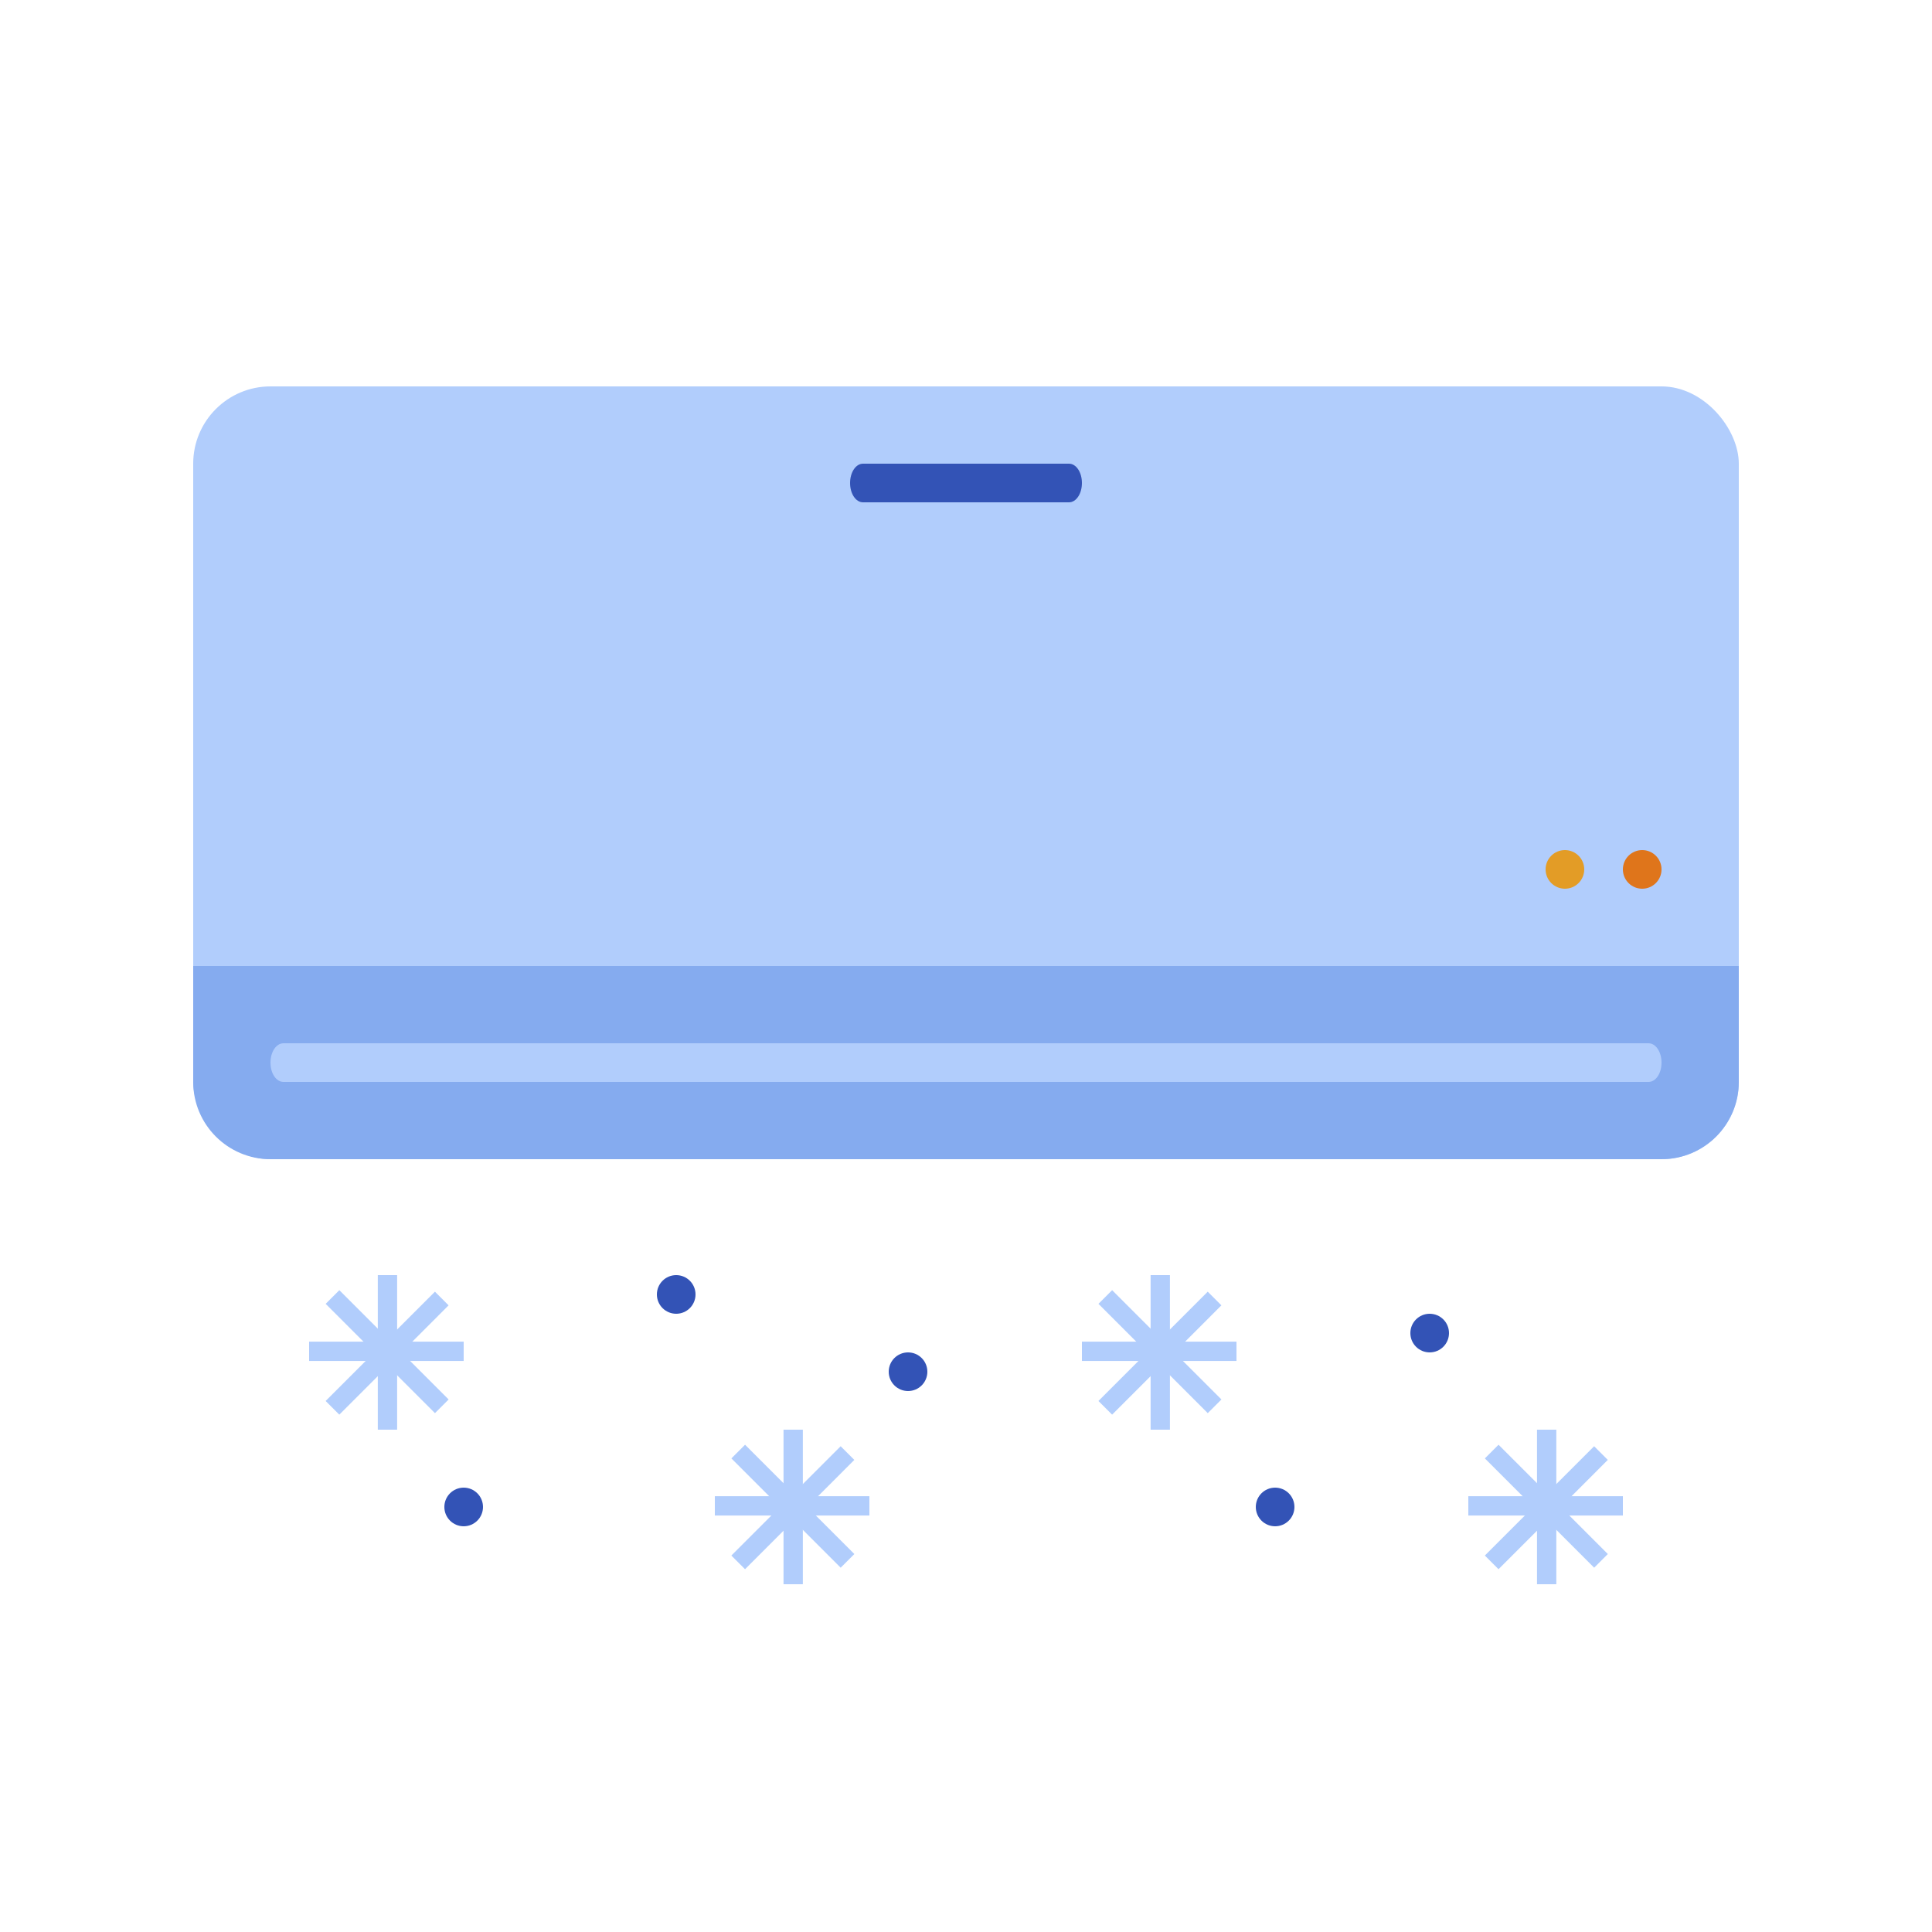 <?xml version="1.0" encoding="UTF-8"?> <svg xmlns="http://www.w3.org/2000/svg" width="100" height="100" viewBox="0 0 100 100" fill="none"> <rect x="10" y="20" width="80" height="40" rx="4" fill="#B1CDFC"></rect> <path d="M10 50H90V56C90 58.209 88.209 60 86 60H14C11.791 60 10 58.209 10 56V50Z" fill="#85ABEF"></path> <path d="M85.33 56H14.67C14.3 56 14 55.561 14 55C14 54.44 14.3 54 14.67 54H85.33C85.7 54 86 54.44 86 55C86 55.561 85.7 56 85.33 56Z" fill="#B1CDFC"></path> <path d="M55.33 26H44.67C44.3 26 44 25.561 44 25C44 24.439 44.3 24 44.67 24H55.33C55.7 24 56 24.439 56 25C56 25.561 55.7 26 55.33 26Z" fill="#3353B6"></path> <circle cx="85" cy="45" r="1" fill="#DF751B"></circle> <circle cx="81" cy="45" r="1" fill="#E39C26"></circle> <circle cx="35" cy="67" r="1" fill="#3353B6"></circle> <circle cx="47" cy="71" r="1" fill="#3353B6"></circle> <circle cx="24" cy="78" r="1" fill="#3353B6"></circle> <circle cx="74" cy="69" r="1" fill="#3353B6"></circle> <circle cx="66" cy="78" r="1" fill="#3353B6"></circle> <line x1="20.055" y1="66" x2="20.055" y2="74" stroke="#B1CDFC"></line> <line x1="22.866" y1="67.211" x2="17.209" y2="72.868" stroke="#B1CDFC"></line> <line x1="16" y1="69.943" x2="24" y2="69.943" stroke="#B1CDFC"></line> <line x1="17.21" y1="67.133" x2="22.867" y2="72.79" stroke="#B1CDFC"></line> <line x1="41.055" y1="74" x2="41.055" y2="82" stroke="#B1CDFC"></line> <line x1="43.866" y1="75.211" x2="38.209" y2="80.868" stroke="#B1CDFC"></line> <line x1="37" y1="77.943" x2="45" y2="77.943" stroke="#B1CDFC"></line> <line x1="38.21" y1="75.133" x2="43.867" y2="80.79" stroke="#B1CDFC"></line> <line x1="60.055" y1="66" x2="60.055" y2="74" stroke="#B1CDFC"></line> <line x1="62.866" y1="67.211" x2="57.209" y2="72.868" stroke="#B1CDFC"></line> <line x1="56" y1="69.943" x2="64" y2="69.943" stroke="#B1CDFC"></line> <line x1="57.21" y1="67.133" x2="62.867" y2="72.79" stroke="#B1CDFC"></line> <line x1="80.055" y1="74" x2="80.055" y2="82" stroke="#B1CDFC"></line> <line x1="82.866" y1="75.211" x2="77.209" y2="80.868" stroke="#B1CDFC"></line> <line x1="76" y1="77.943" x2="84" y2="77.943" stroke="#B1CDFC"></line> <line x1="77.21" y1="75.133" x2="82.867" y2="80.79" stroke="#B1CDFC"></line> </svg> 